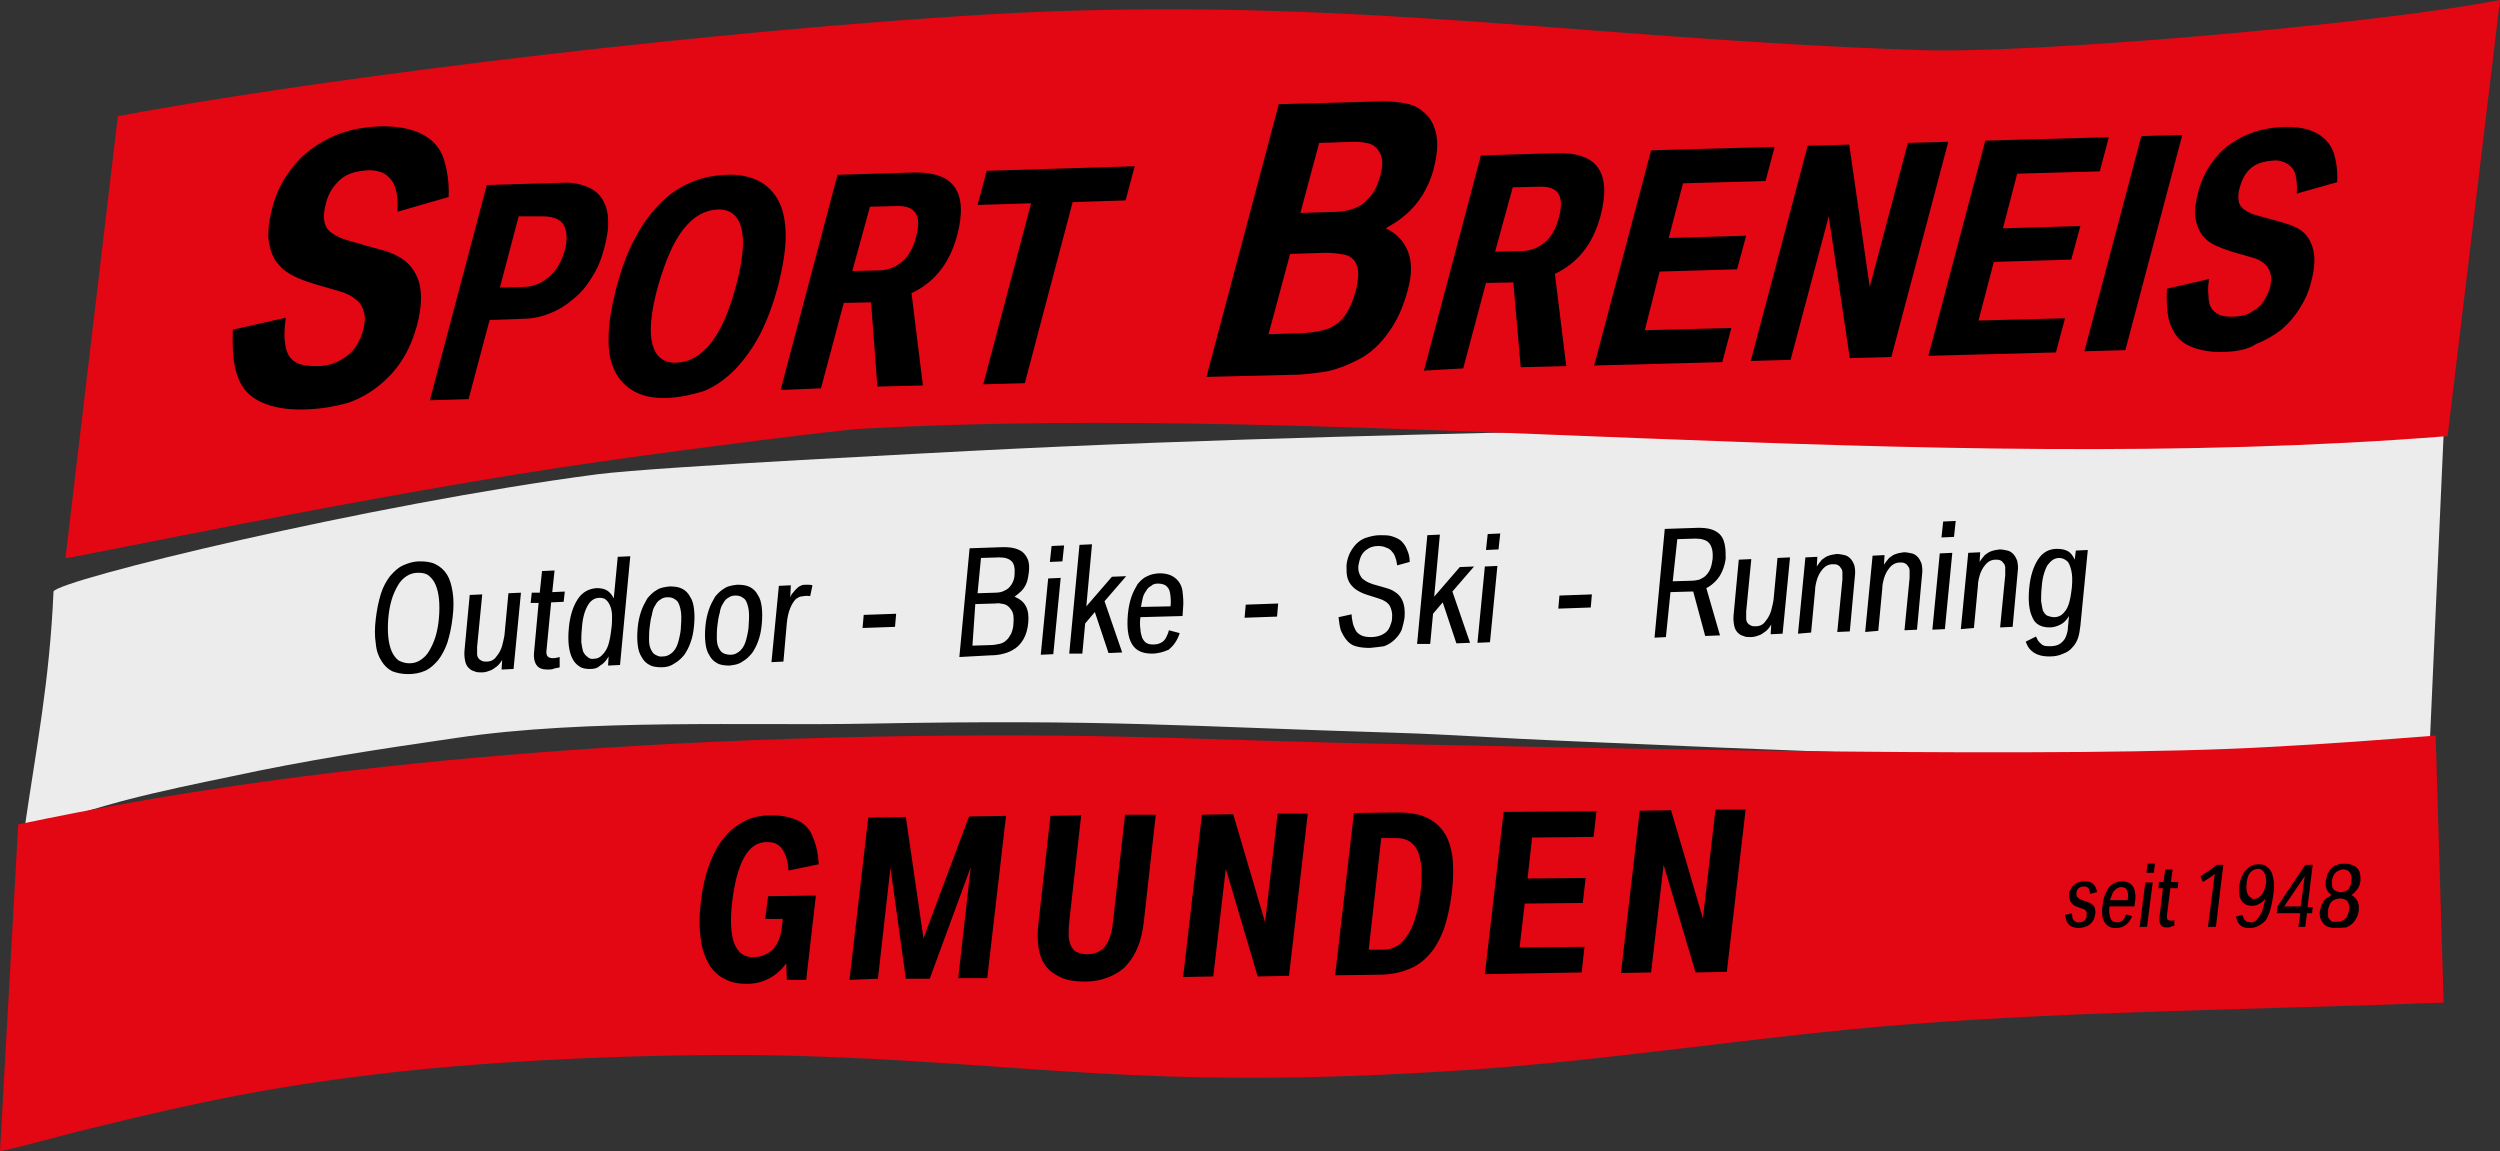 <svg xmlns="http://www.w3.org/2000/svg" xmlns:xlink="http://www.w3.org/1999/xlink" id="Ebene_1" x="0px" y="0px" viewBox="0 0 439.1 202.2" style="enable-background:new 0 0 439.1 202.2;" xml:space="preserve"><rect x="0" y="0" width="439.1" height="202.2" fill="#333333" stroke="none"/><style type="text/css">	.st0{fill-rule:evenodd;clip-rule:evenodd;fill:#ECECEC;}	.st1{fill-rule:evenodd;clip-rule:evenodd;fill:#E30613;}</style><path class="st0" d="M9.4,103.9c-0.7,15.9-3,27.2-5.1,41.7c0.5-0.1,15.4-4.5,18.3-5.2c5.8-1.5,12.1-2.8,17.9-4 c13.4-2.9,25.9-4.8,39.7-6.8c22.9-3.4,51.5-2.1,72.2-2.5c42.4-0.8,55.9,0.5,92.6,1.6c9.9,0.3,19.2,1,29.1,1.4 c34.2,1.4,87.2,4.3,123.4,2c11.5-0.7,18.9-1.4,29.3-2.3l2.7-60.3c-94.2,6.7-171.8,5.2-259.1,9.7c-3.2,0.2-54.4,2.7-65.5,4.1 C64.6,88.6,10,101.9,9.4,103.9"></path><path class="st1" d="M3.2,144.8L0,202.2c4.8-1,10.8-2.8,15.9-4c19.1-4.7,32.7-7.6,54.4-10c22.2-2.4,49.4-3.2,67.5-2.8 c42.1,1,62.2,6.3,118.8,2.6c26.3-1.7,52.6-6.1,78.7-8.1c29.3-2.3,61.7-2.6,93.9-3.8l-1.4-46.9c-10.5,0.8-17.9,1.4-29.3,2 c-34.8,2-113.7,0.3-152.7-0.5c-36.7-0.7-50.6-2.1-93.1-1.3C75.3,131,27.9,139.6,3.2,144.8"></path><path class="st1" d="M11.5,98c-0.1,0.4,54.7-11.4,94.5-17c16.8-2.4,42.4-5.6,45.4-5.7c86.6-4.7,185,8.7,278.5,1.3L439.1,0 C417,4.3,356.6,9.5,337.3,8.8c-61.1-2-104.7-10.3-169.7-5.9c-54.1,3.6-116,11.7-146.9,17.5L11.5,98z"></path><path d="M172.7,67.5l8.4-31.8l-9.4,0.3l1.6-6l26-0.8l-1.6,6l-9.3,0.3L180,67.3L172.7,67.5z M149.7,47.6l4.5-0.1c1.6,0,3-0.5,4.2-1.5 c1.1-0.9,2-2.4,2.5-4.4c0.5-1.9,0.5-3.3-0.1-4.2c-0.6-0.9-1.8-1.3-3.5-1.2l-4.5,0.1L149.7,47.6z M137.1,68.5l10-37.8l13.3-0.4 c3.6-0.1,6.1,0.8,7.3,2.6c1.3,1.9,1.4,4.7,0.4,8.5c-0.7,2.5-1.7,4.6-3.1,6.3c-1.4,1.7-3,2.9-4.9,3.8l2,16.2l-8,0.2L153,53.1 l-4.8,0.1l-4,15L137.1,68.5z M118.9,63.7c2.2-0.1,4.2-1.2,6-3.5c1.8-2.3,3.2-5.6,4.4-10.1c1.2-4.5,1.5-7.9,0.9-10.1 c-0.6-2.2-2-3.3-4.2-3.2c-2.2,0.1-4.2,1.2-6,3.5c-1.8,2.3-3.2,5.7-4.5,10.2c-1.2,4.5-1.5,7.8-0.9,10 C115.2,62.7,116.6,63.8,118.9,63.7z M117.2,69.9c-2.3,0.1-4.2-0.3-5.7-1.1c-1.5-0.8-2.7-2-3.5-3.6c-0.8-1.6-1.2-3.6-1.1-6 c0-2.4,0.5-5.3,1.3-8.5c0.9-3.3,1.9-6.2,3.2-8.6c1.3-2.5,2.7-4.5,4.4-6.2c1.6-1.7,3.5-3,5.4-3.8c2-0.9,4.1-1.3,6.4-1.4 c2.2-0.1,4.1,0.3,5.7,1.1c1.5,0.8,2.7,2,3.5,3.6c0.8,1.6,1.2,3.6,1.2,6.1c0,2.4-0.5,5.3-1.3,8.6c-0.9,3.3-1.9,6.1-3.2,8.6 c-1.3,2.5-2.8,4.5-4.4,6.2c-1.7,1.7-3.5,3-5.5,3.8C121.6,69.3,119.5,69.8,117.2,69.9z M87.8,50.5l4.2-0.1c0.8,0,1.6-0.2,2.4-0.5 c0.8-0.3,1.4-0.8,2.1-1.3c0.6-0.6,1.2-1.2,1.6-2c0.5-0.8,0.8-1.7,1.1-2.6c0.5-1.9,0.4-3.4-0.2-4.5c-0.6-1-1.9-1.5-3.7-1.5L91.1,38 L87.8,50.5z M75.5,70.3l10-37.8l13.2-0.4c1.7-0.1,3.2,0.2,4.4,0.7c1.2,0.5,2.1,1.2,2.7,2.2c0.6,1,1,2.2,1,3.7c0.1,1.5-0.2,3.1-0.7,5 c-0.5,1.9-1.2,3.6-2.2,5.1c-0.9,1.5-2,2.8-3.3,3.8c-1.3,1.1-2.6,1.9-4.2,2.5c-1.5,0.6-3.1,0.9-4.8,0.9l-5.6,0.2l-3.7,13.9L75.5,70.3 z M53.9,71.9c-2.4,0.1-4.4-0.1-6.2-0.6c-1.7-0.5-3.1-1.2-4.2-2.3c-1.1-1.1-1.8-2.6-2.2-4.4c-0.4-1.8-0.5-4-0.4-6.7l9.3-2.1 c-0.2,1.5-0.3,2.8-0.2,3.9c0.1,1.1,0.3,2,0.7,2.7c0.4,0.7,1,1.2,1.8,1.5c0.8,0.3,1.9,0.4,3.2,0.4c1.6,0,3-0.4,4.2-1.1 c1.2-0.7,2.1-1.5,2.7-2.5c0.6-1,1-1.9,1.2-2.8c0.3-1.2,0.4-2.2,0.1-3.1c-0.2-0.9-0.7-1.7-1.4-2.2c-0.7-0.6-1.5-1-2.4-1.3l-4.8-1.4 c-1.3-0.4-2.5-0.8-3.7-1.4c-1.2-0.6-2.1-1.3-2.9-2.3c-0.8-1-1.2-2.2-1.5-3.8c-0.2-1.5,0-3.5,0.6-5.8c0.6-2.4,1.6-4.5,2.9-6.3 c1.3-1.8,2.7-3.3,4.4-4.4c1.7-1.2,3.5-2.1,5.4-2.7c1.9-0.6,3.9-0.9,6-1c3.2-0.1,5.8,0.4,7.7,1.4c1.9,1,3.2,2.5,3.8,4.5 c0.6,2,0.9,4.1,0.8,6.5l-9,2.6c0.1-1.6,0-2.9-0.3-4c-0.3-1.1-0.9-1.9-1.7-2.5c-0.9-0.6-1.9-0.8-3-0.8c-2.2,0.1-3.9,0.6-5.1,1.7 c-1.2,1.1-2.1,2.5-2.5,4.3c-0.3,1.2-0.4,2.2-0.2,3.1c0.2,0.9,0.6,1.5,1.4,2c0.7,0.5,1.6,0.9,2.6,1.2l6,1.7c1.7,0.4,3,1.1,4,1.8 c1,0.8,1.7,1.7,2.2,2.8c1,2.2,1,5.1,0,8.8c-0.6,2.1-1.4,4.1-2.5,5.8c-1.1,1.8-2.5,3.3-4.1,4.6c-1.6,1.3-3.5,2.4-5.6,3.1 C58.8,71.4,56.5,71.8,53.9,71.9z"></path><path d="M360.8,108.4c0.7,0,1.3-0.3,1.7-0.8c0.5-0.5,0.8-1.2,1-2c0.2-0.8,0.3-1.6,0.4-2.4c0.1-1.2,0.1-2.2-0.1-3 c-0.2-0.8-0.4-1.4-0.8-1.7c-0.4-0.3-0.8-0.5-1.3-0.5c-0.9,0-1.5,0.5-2.1,1.3c-0.5,0.9-0.9,2.2-1,3.9c-0.1,0.9-0.1,1.7-0.1,2.4 c0.1,0.6,0.2,1.2,0.3,1.6c0.2,0.4,0.4,0.7,0.7,0.9C360,108.3,360.4,108.4,360.8,108.4 M360,115.3c-0.8,0-1.5-0.1-2-0.3 c-0.6-0.2-1-0.5-1.4-0.9c-0.4-0.4-0.6-0.9-0.8-1.4l1.8-0.9c0.1,0.2,0.2,0.4,0.3,0.6c0.1,0.2,0.2,0.3,0.4,0.5 c0.2,0.2,0.4,0.4,0.7,0.5c0.3,0.1,0.7,0.1,1.1,0.1c0.6,0,1.1-0.1,1.5-0.3c0.4-0.2,0.7-0.5,1-0.9c0.2-0.3,0.3-0.6,0.4-0.9 c0.1-0.3,0.2-0.7,0.2-1.1l0.2-2.1c-0.4,0.7-0.9,1.2-1.5,1.5c-0.6,0.3-1.2,0.5-1.9,0.5c-1.4,0-2.5-0.5-3-1.7 c-0.6-1.2-0.8-2.9-0.6-5.1c0.2-2.3,0.8-4,1.6-5.2c0.8-1.2,1.9-1.8,3.3-1.8c0.7,0,1.3,0.1,1.9,0.4c0.5,0.3,0.9,0.8,1.2,1.5l0.2-1.6 l2.1-0.1l-1.3,13.3c-0.1,0.8-0.2,1.5-0.4,2.1c-0.2,0.6-0.5,1.2-1,1.7c-0.4,0.5-1,0.9-1.6,1.1C361.8,115.1,361,115.3,360,115.3z  M344.4,110.5l1.3-13.4l2.1-0.1l-0.1,1.7c0.3-0.5,0.6-0.8,0.9-1.2c0.4-0.3,0.8-0.6,1.2-0.7c0.5-0.2,0.9-0.2,1.4-0.3 c0.5,0,0.9,0.1,1.4,0.2c0.4,0.1,0.7,0.3,1,0.6c0.3,0.3,0.5,0.7,0.7,1.2c0.1,0.5,0.2,1.1,0.1,1.8l-0.9,9.8l-2.2,0.1l0.9-9.2 c0-0.5,0-0.9,0-1.3c0-0.4-0.2-0.7-0.4-0.9c-0.1-0.2-0.3-0.3-0.5-0.4c-0.2-0.1-0.5-0.1-0.8-0.1c-0.7,0-1.3,0.3-1.8,0.9 c-0.5,0.6-0.8,1.2-1,1.9c-0.2,0.7-0.3,1.3-0.3,1.8l-0.7,7.4L344.4,110.5z M341,94.4l0.3-2.8l2.2-0.1l-0.3,2.8L341,94.4z  M339.4,110.6l1.3-13.4l2.2-0.1l-1.3,13.4L339.4,110.6z M327.6,111l1.3-13.4l2.1-0.1l-0.1,1.7c0.3-0.5,0.6-0.8,0.9-1.2 c0.4-0.3,0.8-0.6,1.2-0.7c0.5-0.2,0.9-0.2,1.4-0.3c0.5,0,0.9,0.1,1.4,0.2c0.4,0.1,0.7,0.3,1,0.6c0.3,0.3,0.5,0.7,0.7,1.2 c0.1,0.5,0.2,1.1,0.1,1.8l-0.9,9.8l-2.2,0.1l0.9-9.2c0-0.5,0-0.9,0-1.3c0-0.4-0.2-0.7-0.4-0.9c-0.1-0.2-0.3-0.3-0.5-0.4 c-0.2-0.1-0.5-0.1-0.8-0.1c-0.7,0-1.3,0.3-1.8,0.9c-0.5,0.6-0.8,1.2-1,1.9c-0.2,0.7-0.3,1.3-0.3,1.8l-0.7,7.4L327.6,111z  M315.8,111.3l1.3-13.4l2.1-0.1l-0.1,1.7c0.3-0.5,0.6-0.8,0.9-1.2c0.4-0.3,0.8-0.6,1.2-0.7c0.5-0.2,0.9-0.2,1.4-0.3 c0.5,0,0.9,0.1,1.4,0.2c0.4,0.1,0.7,0.3,1,0.6c0.3,0.3,0.5,0.7,0.7,1.2c0.1,0.5,0.2,1.1,0.1,1.8l-0.9,9.8l-2.2,0.1l0.9-9.2 c0-0.5,0-0.9,0-1.3c0-0.4-0.2-0.7-0.4-0.9c-0.1-0.2-0.3-0.3-0.5-0.4c-0.2-0.1-0.5-0.1-0.8-0.1c-0.7,0-1.3,0.3-1.8,0.9 c-0.5,0.6-0.8,1.2-1,1.9c-0.2,0.7-0.3,1.3-0.3,1.8l-0.7,7.4L315.8,111.3z M307.5,111.9c-0.5,0-0.9,0-1.3-0.2c-0.4-0.1-0.7-0.3-1-0.6 c-0.3-0.3-0.5-0.7-0.6-1.2c-0.1-0.5-0.2-1.2-0.1-2l0.9-9.6l2.2-0.1l-0.9,9.2c0,0.5,0,0.9,0,1.3c0,0.4,0.2,0.7,0.4,0.9 c0.1,0.1,0.3,0.2,0.5,0.3c0.2,0.1,0.5,0.1,0.8,0.1c0.7,0,1.3-0.3,1.7-0.9c0.5-0.6,0.8-1.2,1-1.9c0.2-0.7,0.3-1.3,0.4-1.8l0.7-7.4 l2.2-0.1l-1.3,13.4l-2.1,0.1l0.1-1.7c-0.3,0.5-0.6,0.9-1,1.2c-0.4,0.3-0.8,0.6-1.2,0.7C308.4,111.8,307.9,111.9,307.5,111.9z  M293.8,102.1l3.3-0.1c0.5,0,1-0.1,1.4-0.2c0.4-0.2,0.8-0.4,1.1-0.7c0.3-0.3,0.6-0.7,0.8-1.2c0.2-0.5,0.3-1,0.4-1.7 c0.1-1.3-0.1-2.2-0.6-2.8c-0.5-0.6-1.4-0.8-2.5-0.8l-3.1,0.1L293.8,102.1z M290.6,112l1.8-19.1l6-0.2c1.3,0,2.3,0.2,3.1,0.7 c0.8,0.5,1.2,1.2,1.4,2.1c0.2,0.9,0.2,1.7,0.2,2.6c-0.1,0.8-0.3,1.5-0.6,2.2c-0.3,0.7-0.7,1.3-1.2,1.8c-0.5,0.5-1,0.9-1.6,1.2 l2.4,8.3l-2.6,0.1l-2.1-7.8l-0.5,0l-3.5,0.1l-0.8,7.9L290.6,112z M273.7,106.9l0.2-2.3l5.7-0.2l-0.2,2.3L273.7,106.9z M261,96.6 l0.3-2.8l2.2-0.1l-0.3,2.8L261,96.6z M259.5,112.9l1.3-13.4l2.2-0.1l-1.3,13.4L259.5,112.9z M248.9,113.1l1.8-19.1l2.2-0.1l-1,10.9 l4.5-5.2l2.5-0.1l-3.8,4.4l3.1,9l-2.4,0.1l-2.4-7.2l-1.7,2l-0.5,5.3L248.9,113.1z M240.6,113.8c-1,0-1.8-0.1-2.5-0.3 c-0.7-0.2-1.2-0.6-1.6-1.1c-0.4-0.5-0.7-1-1-1.7c-0.2-0.7-0.3-1.4-0.4-2.3l2.3-0.5c0,0.5,0.1,1,0.2,1.5c0.1,0.5,0.3,0.9,0.5,1.3 c0.2,0.4,0.6,0.7,1,0.9c0.4,0.2,1,0.3,1.7,0.3c0.8,0,1.6-0.2,2.1-0.5c0.6-0.3,1-0.8,1.2-1.3c0.2-0.5,0.4-1,0.4-1.5 c0.1-0.9-0.1-1.6-0.4-2.2c-0.4-0.6-1-1-2-1.3l-1.9-0.6c-0.7-0.2-1.3-0.5-1.8-0.8c-0.5-0.3-0.9-0.7-1.2-1.1c-0.3-0.4-0.5-0.9-0.6-1.4 c-0.1-0.5-0.1-1.2-0.1-1.9c0.1-1.1,0.5-2.2,1.1-3c0.6-0.9,1.4-1.5,2.2-1.8c0.9-0.3,1.7-0.5,2.6-0.5c0.8,0,1.5,0,2.1,0.2 c0.6,0.2,1.1,0.4,1.6,0.8c0.4,0.4,0.8,0.9,1,1.5c0.3,0.6,0.5,1.3,0.5,2.2l-2.2,0.6c-0.1-0.4-0.1-0.9-0.3-1.3 c-0.1-0.4-0.3-0.8-0.6-1.1c-0.2-0.3-0.6-0.6-1-0.7c-0.4-0.2-0.9-0.3-1.4-0.3c-0.8,0-1.5,0.2-2,0.6c-0.5,0.3-0.9,0.8-1.1,1.3 c-0.2,0.5-0.3,1-0.4,1.5c-0.1,0.9,0.1,1.5,0.5,2.1c0.4,0.5,1.1,0.9,2,1.2l2.1,0.6c0.7,0.2,1.3,0.4,1.7,0.7c0.5,0.3,0.8,0.6,1.1,1 c0.6,0.9,0.8,2,0.7,3.5c-0.1,0.8-0.3,1.5-0.5,2.2c-0.3,0.7-0.7,1.2-1.2,1.7c-0.5,0.5-1.1,0.9-1.9,1.2 C242.5,113.6,241.6,113.7,240.6,113.8z M218.6,108.5l0.2-2.3l5.7-0.2l-0.2,2.3L218.6,108.5z M200.4,106.6l5.2-0.1 c0.1-1,0-1.8-0.1-2.4c-0.1-0.6-0.4-1-0.8-1.3c-0.4-0.2-0.8-0.3-1.3-0.3c-0.5,0-0.9,0.1-1.2,0.4c-0.4,0.2-0.7,0.5-0.9,0.9 c-0.3,0.4-0.5,0.8-0.6,1.3C200.6,105.5,200.5,106,200.4,106.6z M202.3,114.8c-1.6,0-2.8-0.5-3.5-1.7c-0.7-1.2-0.9-2.9-0.7-5.2 c0.1-1.1,0.3-2.1,0.6-3c0.3-0.9,0.7-1.6,1.1-2.3c0.5-0.6,1-1.1,1.7-1.4c0.6-0.3,1.4-0.5,2.2-0.5c1.2,0,2.1,0.3,2.8,0.9 c0.7,0.6,1.1,1.4,1.2,2.3c0.1,0.9,0.2,1.9,0.1,2.8l-0.1,1.5l-7.4,0.2c-0.1,0.8-0.1,1.5,0,2.1c0,0.6,0.2,1.1,0.3,1.5 c0.2,0.4,0.4,0.7,0.7,0.9c0.3,0.2,0.7,0.3,1.2,0.3c0.6,0,1-0.1,1.4-0.3c0.4-0.2,0.7-0.5,0.9-0.9c0.2-0.4,0.4-0.8,0.5-1.3l1.9,0.5 c-0.4,1.3-1.1,2.2-1.9,2.9C204.4,114.5,203.4,114.8,202.3,114.8z M187.8,114.8l1.8-19.1l2.2-0.1l-1,10.9l4.5-5.2l2.5-0.1l-3.8,4.4 l3.1,9l-2.4,0.1l-2.4-7.2l-1.7,2l-0.5,5.3L187.8,114.8z M184.4,98.7l0.3-2.8l2.2-0.1l-0.3,2.8L184.4,98.7z M182.8,115l1.3-13.4 l2.2-0.1l-1.3,13.4L182.8,115z M171.7,104.2l3.1-0.1c0.6,0,1.2-0.1,1.7-0.4c0.5-0.2,0.9-0.6,1.2-1.1c0.3-0.5,0.5-1.1,0.5-1.7 c0.1-1.1-0.1-1.9-0.5-2.3c-0.5-0.5-1.2-0.7-2.2-0.7l-3.2,0.1L171.7,104.2z M170.8,113.4l3.2-0.1c0.5,0,1-0.1,1.5-0.2 c0.5-0.1,0.9-0.3,1.2-0.6c0.4-0.3,0.6-0.7,0.9-1.2c0.2-0.5,0.4-1.1,0.4-1.8c0.1-1.1,0-1.9-0.4-2.4c-0.3-0.5-0.8-0.9-1.3-1 c-0.5-0.1-1-0.2-1.5-0.1l-3.5,0.1L170.8,113.4z M168.5,115.4l1.8-19.1l5.9-0.2c1.1,0,2,0.1,2.8,0.5c0.7,0.3,1.2,0.9,1.5,1.6 c0.3,0.7,0.3,1.5,0.2,2.4c-0.1,0.7-0.2,1.3-0.4,1.8c-0.2,0.5-0.5,1-0.9,1.4c-0.4,0.4-0.8,0.7-1.2,1c0.9,0.4,1.6,0.9,2,1.7 c0.4,0.8,0.5,1.7,0.4,2.9c-0.1,1.1-0.4,2.1-0.8,2.8c-0.4,0.7-0.9,1.3-1.5,1.7c-0.6,0.4-1.2,0.7-2,0.9c-0.7,0.2-1.5,0.3-2.3,0.3 L168.5,115.4z M151.5,110.3l0.2-2.3l5.7-0.2l-0.2,2.3L151.5,110.3z M135.5,116.3l1.3-13.4l2.1-0.1l-0.1,2.1c0.1-0.2,0.2-0.5,0.4-0.7 c0.2-0.2,0.3-0.4,0.5-0.6c0.3-0.3,0.6-0.6,0.9-0.7c0.3-0.2,0.7-0.2,1-0.2c0.4,0,0.8,0,1.1,0.1l-0.4,1.9c-0.2,0-0.6-0.1-1.1,0 c-0.2,0-0.5,0.1-0.7,0.1c-0.2,0.1-0.4,0.2-0.7,0.4c-0.4,0.4-0.7,0.9-1,1.6c-0.3,0.7-0.5,1.6-0.6,2.6l-0.6,6.8L135.5,116.3z  M128.3,115c0.7,0,1.3-0.3,1.8-0.8c0.5-0.5,0.8-1.2,1-2c0.2-0.8,0.4-1.7,0.4-2.5c0.1-1.3,0.1-2.3-0.1-3.1c-0.2-0.8-0.4-1.3-0.9-1.6 c-0.4-0.3-0.8-0.4-1.3-0.4c-0.5,0-0.9,0.1-1.3,0.4c-0.4,0.2-0.7,0.6-0.9,1c-0.3,0.4-0.5,1-0.6,1.7c-0.2,0.6-0.3,1.4-0.4,2.2 c-0.1,0.8-0.1,1.6-0.1,2.2c0,0.6,0.1,1.2,0.3,1.6c0.2,0.4,0.4,0.8,0.8,1C127.4,114.9,127.8,115,128.3,115z M128.1,116.9 c-0.8,0-1.6-0.1-2.1-0.4c-0.6-0.3-1.1-0.8-1.4-1.4c-0.4-0.6-0.6-1.3-0.7-2.2c-0.1-0.9-0.1-1.8,0-2.9c0.1-1.1,0.3-2,0.6-2.9 c0.3-0.9,0.7-1.6,1.1-2.3c0.5-0.6,1-1.1,1.7-1.5c0.6-0.4,1.4-0.5,2.2-0.6c0.9,0,1.6,0.1,2.2,0.4c0.6,0.3,1.1,0.8,1.4,1.4 c0.4,0.6,0.6,1.3,0.7,2.2c0.1,0.9,0.1,1.8,0,2.9c-0.1,1.1-0.3,2.1-0.6,2.9c-0.3,0.9-0.7,1.6-1.1,2.2c-0.5,0.6-1,1.1-1.7,1.5 C129.7,116.7,129,116.8,128.1,116.9z M116.4,115.3c0.7,0,1.3-0.3,1.8-0.8c0.5-0.5,0.8-1.2,1-2c0.2-0.8,0.4-1.7,0.4-2.5 c0.1-1.3,0.1-2.3-0.1-3.1c-0.2-0.8-0.4-1.3-0.9-1.6c-0.4-0.3-0.8-0.4-1.3-0.4c-0.5,0-0.9,0.1-1.3,0.4c-0.4,0.2-0.7,0.6-0.9,1 c-0.3,0.4-0.5,1-0.6,1.7c-0.2,0.6-0.3,1.4-0.4,2.2c-0.1,0.8-0.1,1.6-0.1,2.2c0,0.6,0.1,1.2,0.3,1.6c0.2,0.4,0.4,0.8,0.8,1 C115.5,115.2,115.9,115.4,116.4,115.3z M116.2,117.2c-0.8,0-1.6-0.1-2.1-0.4c-0.6-0.3-1.1-0.8-1.4-1.4c-0.4-0.6-0.6-1.3-0.7-2.2 c-0.1-0.9-0.1-1.8,0-2.9c0.1-1.1,0.3-2,0.6-2.9c0.3-0.9,0.7-1.6,1.1-2.3c0.5-0.6,1-1.1,1.7-1.5c0.6-0.4,1.4-0.5,2.2-0.6 c0.9,0,1.6,0.1,2.2,0.4c0.6,0.3,1.1,0.8,1.4,1.4c0.4,0.6,0.6,1.3,0.7,2.2c0.1,0.9,0.1,1.8,0,2.9c-0.1,1.1-0.3,2.1-0.6,2.9 c-0.3,0.9-0.7,1.6-1.1,2.2c-0.5,0.6-1,1.1-1.7,1.5C117.8,117,117.1,117.2,116.2,117.2z M104.3,115.7c0.7,0,1.2-0.3,1.7-0.9 c0.5-0.6,0.8-1.2,1-2.1c0.2-0.8,0.3-1.6,0.4-2.4c0.1-0.8,0.1-1.5,0.1-2.1c0-0.6-0.1-1.2-0.3-1.7c-0.2-0.5-0.4-0.8-0.7-1.1 c-0.3-0.3-0.7-0.4-1.2-0.4c-0.9,0-1.6,0.5-2.1,1.4c-0.5,0.9-0.9,2.2-1,4c-0.1,0.9-0.1,1.7-0.1,2.4c0.1,0.7,0.2,1.2,0.3,1.6 c0.2,0.4,0.4,0.7,0.7,0.9C103.5,115.7,103.9,115.8,104.3,115.7z M103.6,117.5c-0.7,0-1.4-0.1-1.9-0.5c-0.5-0.3-0.9-0.8-1.2-1.4 c-0.3-0.6-0.5-1.4-0.6-2.2c-0.1-0.9-0.1-1.9,0-3c0.2-2.3,0.8-4,1.6-5.2c0.8-1.2,1.9-1.8,3.3-1.9c0.7,0,1.3,0.1,1.8,0.4 c0.5,0.3,0.9,0.8,1.2,1.4l0.7-7.3l2.2-0.1l-1.8,19.1l-2.1,0.1l0.1-1.6c-0.4,0.7-0.9,1.3-1.5,1.6 C104.9,117.4,104.3,117.5,103.6,117.5z M96.2,117.6c-0.9,0-1.5-0.2-1.9-0.7c-0.4-0.5-0.6-1.3-0.5-2.3l0.8-8.7l-1.4,0l0.2-1.8l1.4,0 l0.4-3.8l2.2-0.1L97,104l2.2-0.1l-0.2,1.8l-2.2,0.1l-0.8,8.3c-0.1,0.6,0,1,0.2,1.2c0.2,0.2,0.5,0.3,0.9,0.3c0.5,0,0.8-0.1,1.2-0.2 l0,1.8c-0.2,0.1-0.5,0.1-0.9,0.2C97,117.6,96.6,117.6,96.2,117.6z M84.6,118.1c-0.5,0-0.9,0-1.3-0.2c-0.4-0.1-0.7-0.3-1-0.6 c-0.3-0.3-0.5-0.7-0.6-1.2c-0.1-0.5-0.2-1.2-0.1-2l0.9-9.6l2.2-0.1l-0.9,9.2c0,0.5,0,0.9,0,1.3c0,0.4,0.2,0.7,0.4,0.9 c0.1,0.1,0.3,0.2,0.5,0.3c0.2,0.1,0.5,0.1,0.8,0.1c0.7,0,1.3-0.3,1.7-0.9c0.5-0.6,0.8-1.2,1-1.9c0.2-0.7,0.3-1.3,0.4-1.8l0.7-7.4 l2.2-0.1l-1.3,13.4l-2.1,0.1l0.1-1.7c-0.3,0.5-0.6,0.9-1,1.2c-0.4,0.3-0.8,0.6-1.2,0.7C85.5,118,85.1,118.1,84.6,118.1z M71.9,116.5 c0.8,0,1.4-0.2,2-0.6c0.6-0.4,1.1-0.9,1.5-1.6c0.4-0.7,0.8-1.5,1.1-2.5c0.3-1,0.5-2.1,0.6-3.3c0.1-1.2,0.1-2.3,0-3.3 c-0.1-1-0.3-1.8-0.6-2.5c-0.3-0.7-0.7-1.2-1.2-1.6c-0.5-0.4-1.1-0.5-1.9-0.5c-0.7,0-1.4,0.2-2,0.6c-0.6,0.4-1.1,0.9-1.5,1.6 c-0.4,0.7-0.8,1.5-1.1,2.5c-0.3,1-0.5,2.1-0.6,3.3c-0.1,1.2-0.1,2.3,0,3.3c0.1,1,0.3,1.8,0.6,2.5c0.3,0.7,0.7,1.2,1.2,1.6 C70.6,116.3,71.2,116.5,71.9,116.5z M71.7,118.4c-1.1,0-2-0.2-2.8-0.5c-0.8-0.4-1.4-1-1.9-1.8c-0.5-0.8-0.9-1.8-1-3.1 c-0.2-1.2-0.2-2.7,0-4.3c0.2-1.7,0.5-3.1,0.9-4.4c0.4-1.3,1-2.3,1.6-3.1c0.7-0.8,1.4-1.5,2.3-1.9c0.9-0.4,1.8-0.7,2.9-0.7 c1.1,0,2,0.1,2.8,0.5c0.8,0.4,1.5,1,2,1.8c0.5,0.8,0.8,1.8,1,3.1c0.2,1.2,0.2,2.7,0,4.4c-0.2,1.7-0.5,3.1-0.9,4.4 c-0.4,1.2-1,2.3-1.6,3.1c-0.7,0.8-1.4,1.5-2.3,1.9C73.8,118.2,72.8,118.4,71.7,118.4z"></path><path d="M411.1,156.7c0.4,0,0.8-0.1,1.1-0.3c0.3-0.2,0.5-0.5,0.6-0.8c0.1-0.3,0.2-0.6,0.2-0.9c0.1-0.5,0-0.8-0.1-1.1 c-0.1-0.3-0.3-0.5-0.5-0.7c-0.3-0.1-0.5-0.2-0.8-0.2c-0.3,0-0.6,0.1-0.8,0.2c-0.2,0.1-0.4,0.2-0.6,0.4c-0.2,0.2-0.3,0.4-0.4,0.6 c-0.1,0.2-0.2,0.5-0.2,0.8c0,0.3,0,0.5,0,0.8c0,0.2,0.1,0.5,0.2,0.6c0.1,0.2,0.3,0.3,0.5,0.4C410.5,156.6,410.8,156.7,411.1,156.7  M410.4,161.9c0.5,0,0.9-0.1,1.2-0.3c0.3-0.2,0.6-0.5,0.7-0.8c0.1-0.3,0.2-0.6,0.3-0.9c0.1-0.5,0-0.9-0.1-1.2 c-0.1-0.3-0.3-0.6-0.6-0.7c-0.3-0.1-0.6-0.2-0.9-0.2c-0.3,0-0.6,0.1-0.9,0.2c-0.3,0.1-0.5,0.3-0.6,0.4c-0.2,0.2-0.3,0.4-0.4,0.7 c-0.1,0.3-0.2,0.5-0.2,0.9c0,0.3,0,0.6,0,0.8c0,0.3,0.1,0.5,0.3,0.7c0.1,0.2,0.3,0.3,0.5,0.4C409.8,161.9,410.1,161.9,410.4,161.9z  M410.3,163c-0.6,0-1-0.1-1.4-0.2c-0.4-0.2-0.7-0.4-0.9-0.7c-0.2-0.3-0.4-0.6-0.5-1c-0.1-0.4-0.1-0.8,0-1.2c0.1-0.4,0.2-0.9,0.4-1.2 c0.2-0.4,0.4-0.7,0.7-0.9c0.3-0.2,0.6-0.4,0.9-0.6c-0.4-0.3-0.7-0.6-0.9-1.1c-0.1-0.4-0.2-0.9-0.1-1.4c0.1-0.4,0.2-0.8,0.3-1.2 c0.2-0.4,0.4-0.7,0.7-1c0.3-0.3,0.6-0.5,1-0.6c0.4-0.2,0.8-0.2,1.4-0.2c0.7,0,1.3,0.2,1.8,0.5c0.4,0.3,0.7,0.7,0.8,1.2 c0.1,0.5,0.1,0.9,0.1,1.3c-0.1,0.5-0.2,1-0.5,1.4c-0.3,0.4-0.6,0.8-1.1,1.1c0.4,0.2,0.7,0.5,0.9,0.8c0.2,0.3,0.3,0.6,0.4,1 c0,0.3,0,0.7,0,1c-0.1,0.4-0.2,0.9-0.4,1.2c-0.2,0.4-0.4,0.7-0.7,1c-0.3,0.3-0.7,0.5-1.1,0.7C411.4,162.9,410.9,163,410.3,163z  M401.2,159.2h2.9l0.7-5.3L401.2,159.2z M403.7,162.8l0.3-2.4h-4.1l0.1-1.2l4.9-7.3h1.3l-0.9,7.4h0.9l-0.1,1.1h-0.9l-0.3,2.4H403.7z  M395.9,157.9c0.4,0,0.8-0.2,1.1-0.5c0.3-0.3,0.6-0.7,0.7-1.1c0.1-0.4,0.2-0.8,0.3-1.1c0.1-0.5,0-1-0.1-1.4 c-0.1-0.4-0.3-0.7-0.5-0.9c-0.2-0.2-0.5-0.3-0.8-0.3c-0.3,0-0.5,0.1-0.8,0.2c-0.2,0.1-0.4,0.3-0.6,0.5c-0.2,0.2-0.3,0.5-0.4,0.8 c-0.1,0.3-0.2,0.7-0.2,1.1c0,0.4-0.1,0.8,0,1.1c0,0.3,0.1,0.6,0.2,0.8c0.1,0.2,0.3,0.4,0.5,0.5C395.4,157.8,395.6,157.9,395.9,157.9 z M395.1,163c-0.3,0-0.6,0-0.9-0.1c-0.3-0.1-0.5-0.2-0.7-0.4c-0.2-0.2-0.4-0.4-0.5-0.6c-0.1-0.3-0.2-0.6-0.3-0.9l1.2-0.3 c0,0.2,0.1,0.4,0.2,0.6c0.1,0.2,0.2,0.3,0.3,0.4c0.1,0.1,0.2,0.2,0.4,0.2c0.2,0,0.3,0.1,0.5,0.1c0.2,0,0.4,0,0.6-0.1 c0.2-0.1,0.4-0.2,0.5-0.4c0.3-0.3,0.6-0.8,0.9-1.4c0.2-0.6,0.4-1.4,0.6-2.3c-0.2,0.3-0.5,0.6-0.8,0.8c-0.3,0.2-0.6,0.3-0.8,0.4 c-0.3,0.1-0.5,0.1-0.7,0.1c-0.5,0-0.9-0.1-1.3-0.3c-0.3-0.2-0.6-0.5-0.7-0.8c-0.2-0.3-0.3-0.7-0.3-1.1c0-0.4,0-0.9,0-1.3 c0.1-0.6,0.2-1.1,0.4-1.5c0.2-0.5,0.4-0.9,0.7-1.2c0.3-0.3,0.6-0.6,1-0.8c0.4-0.2,0.8-0.3,1.3-0.3c0.6,0,1.1,0.1,1.4,0.4 c0.4,0.3,0.7,0.6,0.9,1.1c0.2,0.5,0.3,1,0.4,1.7c0,0.6,0,1.4-0.1,2.1c-0.3,2-0.7,3.6-1.4,4.6C397.1,162.5,396.2,163,395.1,163z  M387.8,162.8l1.2-9.3c-0.3,0.2-0.6,0.5-1.1,0.8c-0.4,0.3-0.8,0.5-1,0.6l-0.4-1c0.4-0.2,0.7-0.5,1.1-0.7c0.3-0.2,0.7-0.5,1-0.7 c0.3-0.2,0.5-0.4,0.7-0.6h1.2l-1.3,10.9H387.8z M380.6,162.9c-0.5,0-0.9-0.1-1.1-0.5c-0.2-0.3-0.3-0.8-0.2-1.4l0.6-5h-0.8l0.1-1.1 h0.8l0.3-2.2h1.3l-0.3,2.2h1.3l-0.1,1.1h-1.3l-0.6,4.8c0,0.3,0,0.6,0.1,0.7c0.1,0.1,0.3,0.2,0.5,0.2c0.3,0,0.5,0,0.7-0.1l0,1 c-0.1,0-0.3,0.1-0.5,0.1C381.1,162.9,380.9,162.9,380.6,162.9z M377,153.3l0.2-1.6h1.3l-0.2,1.6H377z M375.8,162.8l1-7.8h1.3l-1,7.8 H375.8z M370.6,158.1h3.1c0.1-0.6,0.1-1.1,0-1.4c-0.1-0.4-0.2-0.6-0.4-0.7c-0.2-0.1-0.5-0.2-0.7-0.2c-0.3,0-0.5,0.1-0.7,0.2 c-0.2,0.1-0.4,0.3-0.6,0.5c-0.2,0.2-0.3,0.5-0.4,0.8C370.8,157.5,370.7,157.8,370.6,158.1z M371.6,163c-1,0-1.6-0.4-2-1.1 c-0.4-0.7-0.5-1.7-0.3-3c0.1-0.6,0.2-1.2,0.4-1.7c0.2-0.5,0.4-0.9,0.7-1.3c0.3-0.4,0.6-0.6,1-0.8c0.4-0.2,0.8-0.3,1.3-0.3 c0.7,0,1.2,0.2,1.6,0.5c0.4,0.4,0.6,0.8,0.7,1.4c0.1,0.6,0.1,1.1,0,1.6l-0.1,0.9h-4.4c0,0.5-0.1,0.9,0,1.2c0,0.3,0.1,0.6,0.2,0.9 c0.1,0.2,0.2,0.4,0.4,0.5c0.2,0.1,0.4,0.2,0.7,0.2c0.3,0,0.6-0.1,0.8-0.2c0.2-0.1,0.4-0.3,0.5-0.5c0.1-0.2,0.2-0.5,0.3-0.7l1.1,0.3 c-0.3,0.7-0.7,1.3-1.2,1.6C372.9,162.8,372.3,163,371.6,163z M365.1,163c-0.4,0-0.8-0.1-1.1-0.2c-0.3-0.1-0.5-0.3-0.7-0.5 c-0.2-0.2-0.3-0.4-0.4-0.7c-0.1-0.3-0.1-0.6-0.2-0.9l1.2-0.3c0,0.2,0.1,0.5,0.1,0.7c0,0.2,0.1,0.4,0.2,0.5c0.1,0.1,0.2,0.2,0.4,0.3 c0.1,0.1,0.3,0.1,0.5,0.1c0.4,0,0.8-0.1,1-0.3c0.2-0.2,0.4-0.5,0.4-0.9c0-0.3,0-0.5,0-0.6c-0.1-0.2-0.2-0.3-0.3-0.4 c-0.2-0.1-0.3-0.2-0.5-0.2l-0.8-0.3c-0.6-0.2-1-0.5-1.2-0.9c-0.2-0.4-0.3-0.8-0.3-1.3c0-0.3,0.1-0.6,0.3-0.9 c0.1-0.3,0.3-0.5,0.5-0.7c0.2-0.2,0.5-0.4,0.8-0.5c0.3-0.1,0.7-0.2,1-0.2c0.4,0,0.7,0,1,0.1c0.3,0.1,0.5,0.2,0.7,0.4 c0.2,0.2,0.3,0.4,0.4,0.6c0.1,0.3,0.2,0.5,0.2,0.8l-1.2,0.3c0-0.2-0.1-0.4-0.1-0.6c-0.1-0.1-0.1-0.3-0.2-0.4 c-0.1-0.1-0.2-0.2-0.3-0.2c-0.1-0.1-0.3-0.1-0.5-0.1c-0.4,0-0.6,0.1-0.9,0.3c-0.2,0.2-0.4,0.5-0.4,0.9c0,0.3,0,0.6,0.2,0.7 c0.1,0.2,0.4,0.3,0.8,0.5l0.9,0.3c0.6,0.2,1,0.5,1.2,0.8c0.2,0.4,0.3,0.9,0.2,1.4c-0.1,0.5-0.2,0.9-0.5,1.3c-0.3,0.4-0.6,0.6-1,0.8 C365.9,162.9,365.5,163,365.1,163z"></path><path d="M390.9,61.8c-1.9,0.1-3.5-0.1-4.9-0.5c-1.4-0.4-2.5-1-3.3-1.8c-0.8-0.9-1.4-2-1.8-3.5c-0.3-1.4-0.4-3.2-0.3-5.3L388,49 c-0.2,1.2-0.2,2.2-0.1,3c0,0.9,0.2,1.6,0.5,2.1c0.3,0.5,0.8,0.9,1.4,1.2c0.6,0.2,1.5,0.4,2.5,0.3c1.3,0,2.4-0.3,3.3-0.9 c0.9-0.5,1.7-1.2,2.1-2c0.5-0.8,0.8-1.5,1-2.2c0.2-0.9,0.3-1.7,0.1-2.4c-0.2-0.7-0.5-1.3-1.1-1.8c-0.6-0.5-1.2-0.8-1.9-1l-3.8-1.1 c-1-0.3-2-0.7-2.9-1.1c-0.9-0.4-1.7-1-2.3-1.8c-0.6-0.8-1-1.8-1.2-3c-0.2-1.2,0-2.7,0.5-4.6c0.5-1.9,1.3-3.6,2.3-5 c1-1.4,2.1-2.6,3.5-3.5c1.3-0.9,2.7-1.6,4.3-2.1c1.5-0.5,3.1-0.7,4.7-0.8c2.5-0.1,4.6,0.3,6,1.1c1.5,0.8,2.5,2,3,3.5 c0.5,1.6,0.7,3.3,0.6,5.1l-7.1,2c0.1-1.3,0-2.3-0.2-3.2c-0.2-0.9-0.7-1.5-1.4-2c-0.7-0.4-1.5-0.7-2.4-0.6c-1.7,0.1-3.1,0.5-4,1.3 c-1,0.8-1.6,2-2,3.4c-0.3,0.9-0.3,1.8-0.2,2.4c0.1,0.7,0.5,1.2,1.1,1.6c0.6,0.4,1.2,0.7,2,0.9l4.7,1.3c1.3,0.4,2.4,0.8,3.2,1.4 c0.8,0.6,1.4,1.4,1.7,2.2c0.8,1.7,0.8,4.1,0,6.9c-0.4,1.7-1.1,3.2-2,4.6c-0.9,1.4-1.9,2.6-3.2,3.7c-1.3,1-2.8,1.9-4.4,2.5 C394.8,61.4,393,61.7,390.9,61.8 M366.1,61.7l10-37.8l7.2-0.2l-10,37.8L366.1,61.7z M338.7,62.5l10-37.8l21.7-0.6l-1.6,6l-14.5,0.4 l-2.5,9.6l13.6-0.4l-1.6,5.9L350.2,46l-2.7,10.3l15.2-0.4l-1.6,6L338.7,62.5z M307.5,63.4l10-37.8l7.3-0.2l3.6,25l6.7-25.3l7.1-0.2 l-10,37.8l-7.3,0.2l-3.7-24.9l-6.7,25.2L307.5,63.4z M280,64.2l10-37.8l21.7-0.6l-1.6,6l-14.5,0.4l-2.5,9.6l13.6-0.4l-1.6,5.9 l-13.6,0.4L288.9,58l15.2-0.4l-1.6,6L280,64.2z M262.6,44.2l4.5-0.1c1.6,0,3-0.5,4.2-1.5c1.1-0.9,2-2.4,2.5-4.4 c0.5-1.9,0.5-3.3-0.1-4.2c-0.6-0.9-1.8-1.3-3.5-1.2l-4.5,0.1L262.6,44.2z M250.1,65.1l10-37.8l13.3-0.4c3.6-0.1,6.1,0.8,7.3,2.6 c1.3,1.9,1.4,4.7,0.4,8.5c-0.7,2.5-1.7,4.6-3.1,6.3c-1.4,1.7-3,2.9-4.9,3.8l2,16.2l-8,0.2l-1.3-14.9l-4.8,0.1l-4,15L250.1,65.1z  M228.4,37.4l6.3-0.2c0.7,0,1.4-0.1,2.2-0.3c0.8-0.2,1.5-0.5,2.2-0.9c0.7-0.5,1.3-1.1,1.9-1.9c0.6-0.8,1-1.8,1.4-3.1 c0.5-1.8,0.5-3.1,0-4.1c-0.5-0.9-1.2-1.5-2-1.7c-0.9-0.2-1.6-0.3-2.4-0.3l-6.3,0.2L228.4,37.4z M222.8,58.7l6.2-0.2 c1.8-0.1,3.3-0.4,4.6-0.9c1.2-0.6,2.2-1.4,2.9-2.6c0.7-1.1,1.2-2.4,1.6-3.8c0.5-2,0.6-3.6,0.2-4.6c-0.4-1.1-1.2-1.7-2.3-1.9 c-1.1-0.2-2.2-0.3-3.2-0.3l-6.2,0.2L222.8,58.7z M211.9,66.2l12.7-47.9l18.2-0.5c1.5,0,2.9,0.1,4.3,0.4c1.4,0.3,2.5,1,3.4,1.9 c0.9,0.9,1.5,2.1,1.8,3.7c0.3,1.6,0.1,3.5-0.5,5.9c-0.4,1.6-1.1,3.1-1.9,4.5c-0.9,1.4-1.9,2.6-3,3.5c-1.1,1-2.3,1.7-3.5,2.4 c1.9,0.9,3.2,2.3,3.9,4.1c0.7,1.8,0.7,4,0,6.6c-0.8,3.1-2,5.7-3.5,7.7c-1.5,2.1-3.2,3.6-5.1,4.6c-1.9,1-3.7,1.7-5.5,2.1 c-1.8,0.3-3.5,0.5-5,0.6L211.9,66.2z"></path><path d="M284.7,170.9l3.3-28.5l5.5-0.1l5.6,19l2.2-19.1l5.3,0l-3.3,28.5l-5.5,0.1l-5.6-18.9l-2.2,18.9L284.7,170.9z M260.8,171.1 l3.3-28.5l16.3-0.1l-0.5,4.5l-10.8,0.1l-0.8,7.2l10.2-0.1l-0.5,4.4l-10.2,0.1l-0.9,7.7l11.4-0.1l-0.5,4.5L260.8,171.1z M240.4,166.8 l2.5,0c1.4,0,2.6-0.5,3.5-1.5c0.9-1,1.6-2.2,2.1-3.8c0.5-1.6,0.8-3.1,1-4.7c0.2-1.6,0.2-2.9,0.2-4.1c-0.1-1.2-0.3-2.2-0.6-3 c-0.3-0.8-0.8-1.4-1.5-1.9c-0.6-0.4-1.4-0.6-2.4-0.6l-2.6,0L240.4,166.8z M234.5,171.3l3.3-28.5l7.6-0.1c1.9,0,3.6,0.2,4.9,0.8 c1.3,0.5,2.4,1.4,3.2,2.5c0.8,1.1,1.3,2.6,1.6,4.4c0.2,1.8,0.2,3.9-0.1,6.4c-0.3,2.5-0.8,4.6-1.4,6.4c-0.7,1.8-1.5,3.3-2.6,4.5 c-1.1,1.2-2.3,2.1-3.8,2.6c-1.5,0.6-3.2,0.9-5.1,0.9L234.5,171.3z M207.8,171.6l3.3-28.5l5.5-0.1l5.6,19l2.2-19.1l5.3,0l-3.3,28.5 l-5.5,0.1l-5.6-18.9l-2.2,18.9L207.8,171.6z M190.5,172.4c-1.6,0-3-0.2-4.1-0.7c-1.1-0.5-2-1.1-2.7-2c-0.7-0.9-1.1-2-1.3-3.3 c-0.2-1.3-0.2-2.7,0-4.3l2.1-18.8l5.4-0.1l-2.1,18.7c-0.1,1-0.1,1.9-0.1,2.6c0.1,0.7,0.2,1.3,0.5,1.8c0.3,0.5,0.6,0.8,1.1,1 c0.5,0.2,1,0.3,1.7,0.3c1.3,0,2.4-0.5,3.1-1.4c0.7-0.9,1.2-2.3,1.4-4.4l2.1-18.7l5.4,0l-2.1,18.8c-0.2,1.6-0.5,3.1-1,4.3 c-0.5,1.3-1.2,2.4-2,3.3c-0.8,0.9-1.9,1.6-3.1,2.1C193.6,172.1,192.2,172.4,190.5,172.4z M149.2,172.1l3.3-28.5l6.6-0.1l3.1,21.3 l8-21.4l6.5-0.1l-3.3,28.5l-5.1,0l2.2-19.5l-7.2,19.6l-4.2,0l-2.7-19.5l-2.2,19.5L149.2,172.1z M131.2,172.8c-1.4,0-2.7-0.2-3.8-0.8 c-1.1-0.5-2.1-1.4-2.8-2.5c-0.7-1.2-1.3-2.7-1.5-4.5c-0.3-1.8-0.3-4.1,0-6.7c0.3-2.5,0.8-4.6,1.5-6.5c0.7-1.9,1.6-3.5,2.6-4.7 c1-1.3,2.3-2.2,3.6-2.9c1.4-0.7,2.9-1,4.6-1c1.9,0,3.4,0.3,4.7,0.9c1.3,0.6,2.2,1.6,2.7,3c0.6,1.4,0.9,2.9,1,4.7l-5.3,1.1 c-0.1-1.2-0.3-2.3-0.7-3c-0.3-0.8-0.8-1.3-1.3-1.6c-0.5-0.3-1.1-0.4-1.8-0.4c-1.7,0-3,0.9-4,2.7c-1,1.8-1.7,4.4-2.1,7.8 c-0.4,3.4-0.2,5.9,0.4,7.4c0.7,1.6,1.8,2.4,3.4,2.3c0.6,0,1.2-0.1,1.7-0.3c0.5-0.2,1-0.5,1.5-0.9c0.4-0.4,0.8-1,1.1-1.6 c0.3-0.7,0.5-1.4,0.6-2.3l0.2-1.6l-3.1,0l0.5-4l8.4-0.1l-1.7,14.8l-3.4,0l-0.1-2.9c-0.8,1.1-1.8,2-2.9,2.6 C133.9,172.5,132.6,172.8,131.2,172.8z"></path></svg>